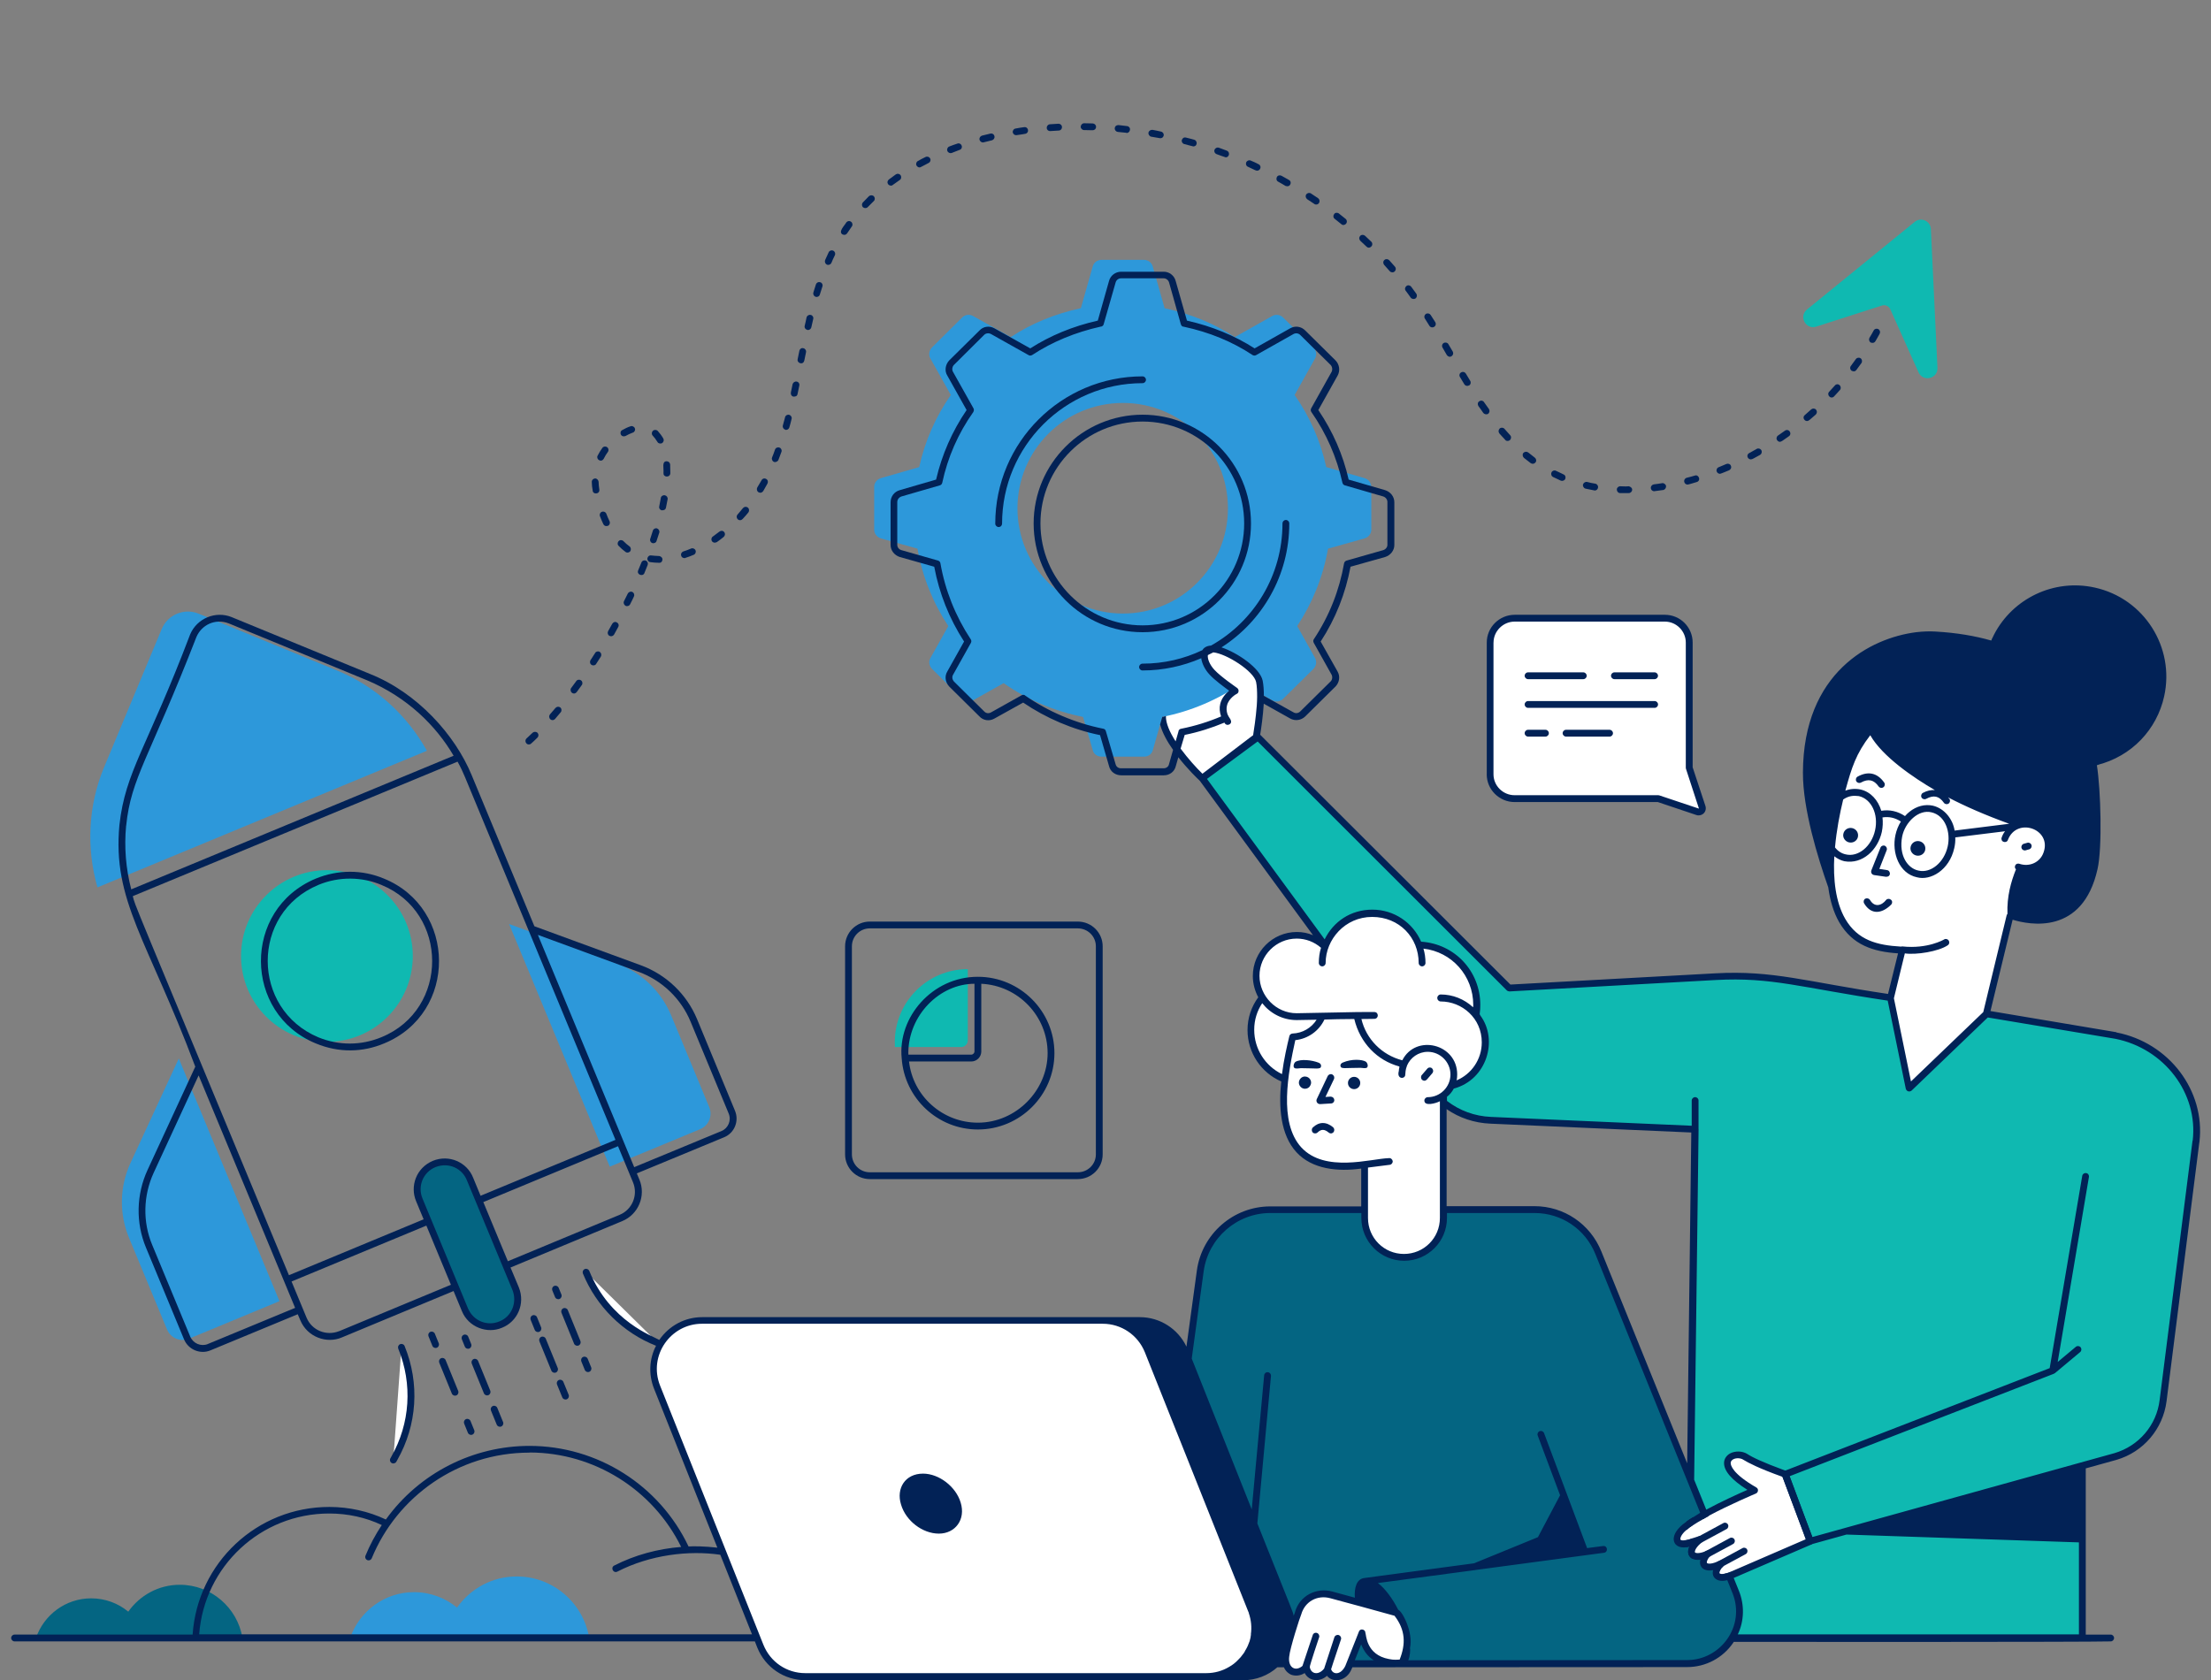 <?xml version="1.0" encoding="UTF-8"?>
<svg id="uuid-0bcaa594-e8da-40bc-9e4c-86d0a00a9ad0" data-name="Layer 1" xmlns="http://www.w3.org/2000/svg" width="500" height="380" viewBox="0 0 500 380">
  <rect x="0" y="0" width="500" height="380" fill="#808080" stroke="none"/>
  <defs>
    <style>
      .uuid-031aeaa5-b83a-4480-9e44-d77e29cc4f89 {
        fill: #fff;
      }

      .uuid-e1d7f8cd-288d-4db3-883a-0c76e12f162f {
        fill: #2d98da;
      }

      .uuid-1e8735a8-e6ff-4766-b382-6bfd0de32501 {
        fill: #022256;
      }

      .uuid-5c024ccb-85d9-432a-9487-49120f1ef6e1 {
        fill: #046582;
      }

      .uuid-74e4cbd8-a8ec-4870-a953-8f058c05ccc6 {
        fill: #5f1113;
      }

      .uuid-4c55a85e-adfa-4616-954d-03616ccd2373 {
        fill: #0fb9b1;
      }
    </style>
  </defs>
  <g id="uuid-64a1c9cd-fa71-4926-b53c-27400ac425bc" data-name="Initiative">
    <g id="uuid-e5e631c0-ee8e-45cd-9edb-c81c1e438110" data-name="Initiative">
      <g>
        <path class="uuid-031aeaa5-b83a-4480-9e44-d77e29cc4f89" d="m271.48,156.08s-7.97-.07-8.54,5.5c-.58,5.57,8.91,14.44,8.91,14.44l12.2-8.96c.49-7.67-2.4-13.62-12.56-10.98Z"/>
        <path class="uuid-e1d7f8cd-288d-4db3-883a-0c76e12f162f" d="m133.24,370.44h-54.04c2.09-5.98,7.74-10.31,14.42-10.31,3.71,0,7.09,1.31,9.73,3.49,3-4.25,7.92-7.04,13.49-7.04,8.27,0,15.07,6.03,16.4,13.87Z"/>
        <path class="uuid-5c024ccb-85d9-432a-9487-49120f1ef6e1" d="m54.83,370.44H8.15c1.8-5.17,6.69-8.91,12.46-8.91,3.2,0,6.13,1.13,8.4,3.01,2.59-3.67,6.84-6.08,11.65-6.08,7.14,0,13.02,5.21,14.16,11.97Z"/>
        <g>
          <path class="uuid-e1d7f8cd-288d-4db3-883a-0c76e12f162f" d="m96.54,169.81c-4.53-8.12-11.6-14.57-20.29-18.14l-31.32-12.86c-3.27-1.34-7,.21-8.36,3.47l-13.03,31.26c-3.61,8.67-4.05,18.24-1.5,27.18l74.5-30.9Z"/>
          <path class="uuid-e1d7f8cd-288d-4db3-883a-0c76e12f162f" d="m115.11,209l24.45,8.96c5.53,2.03,9.96,6.27,12.22,11.71l8.61,20.76c.81,1.94-.12,4.18-2.06,4.98l-20.44,8.48-22.77-54.9Z"/>
          <path class="uuid-e1d7f8cd-288d-4db3-883a-0c76e12f162f" d="m40.44,239.41l-10.93,23.64c-2.47,5.35-2.59,11.48-.34,16.92l8.61,20.76c.81,1.94,3.04,2.87,4.98,2.06l20.44-8.48-22.77-54.9Z"/>
          <circle class="uuid-4c55a85e-adfa-4616-954d-03616ccd2373" cx="73.93" cy="216.24" r="19.42"/>
          <path class="uuid-5c024ccb-85d9-432a-9487-49120f1ef6e1" d="m106.29,266.64l10.32,24.87c1.31,3.17-.19,6.8-3.35,8.11h0c-3.17,1.31-6.8-.19-8.11-3.35l-10.32-24.87c-1.31-3.17.19-6.8,3.35-8.11h0c3.17-1.31,6.8.19,8.11,3.35Z"/>
          <path class="uuid-031aeaa5-b83a-4480-9e44-d77e29cc4f89" d="m132.52,287.72h0c3,7.34,8.86,13.08,16.17,15.95"/>
          <path class="uuid-031aeaa5-b83a-4480-9e44-d77e29cc4f89" d="m90.78,304.75h0c3.34,8.18,2.74,17.43-1.62,25.11l-.22.38"/>
          <line class="uuid-031aeaa5-b83a-4480-9e44-d77e29cc4f89" x1="127.69" y1="296.64" x2="130.54" y2="303.63"/>
          <line class="uuid-031aeaa5-b83a-4480-9e44-d77e29cc4f89" x1="125.62" y1="291.58" x2="126.24" y2="293.1"/>
          <line class="uuid-031aeaa5-b83a-4480-9e44-d77e29cc4f89" x1="122.71" y1="303.1" x2="125.41" y2="309.74"/>
          <line class="uuid-031aeaa5-b83a-4480-9e44-d77e29cc4f89" x1="120.72" y1="298.24" x2="121.65" y2="300.52"/>
          <line class="uuid-031aeaa5-b83a-4480-9e44-d77e29cc4f89" x1="100.05" y1="307.92" x2="102.9" y2="314.91"/>
          <line class="uuid-031aeaa5-b83a-4480-9e44-d77e29cc4f89" x1="97.62" y1="301.96" x2="98.5" y2="304.13"/>
          <line class="uuid-031aeaa5-b83a-4480-9e44-d77e29cc4f89" x1="107.4" y1="308.13" x2="110.15" y2="314.86"/>
          <line class="uuid-031aeaa5-b83a-4480-9e44-d77e29cc4f89" x1="105.16" y1="302.63" x2="105.84" y2="304.31"/>
          <line class="uuid-031aeaa5-b83a-4480-9e44-d77e29cc4f89" x1="132.97" y1="309.57" x2="132.18" y2="307.64"/>
          <line class="uuid-031aeaa5-b83a-4480-9e44-d77e29cc4f89" x1="127.88" y1="315.79" x2="126.69" y2="312.86"/>
          <line class="uuid-031aeaa5-b83a-4480-9e44-d77e29cc4f89" x1="105.67" y1="321.7" x2="106.53" y2="323.79"/>
          <line class="uuid-031aeaa5-b83a-4480-9e44-d77e29cc4f89" x1="113.04" y1="321.96" x2="111.74" y2="318.75"/>
        </g>
        <g>
          <path class="uuid-4c55a85e-adfa-4616-954d-03616ccd2373" d="m470.88,331.61v38.94h-89.05l1.44-115.12-46.21-2.01c-5.37-.23-10.37-2.81-13.67-7.05l-51.56-70.34,12.47-9.41,56.95,56.86,46.65-2.57c5.57-.31,11.16,0,16.66.93l73.89,12.4c11.23,2.21,19.47,12.53,18.13,23.9,0,.08-.02.16-.03.24l-7.4,58.45c-.76,5.97-4.98,10.93-10.76,12.61l-69.03,19.17-5.67-15.15,60.52-23.44,7.42-43.91"/>
          <g>
            <path class="uuid-5c024ccb-85d9-432a-9487-49120f1ef6e1" d="m475.93,168.95c-.32,1.42-.77,2.76-1.34,4.03-3.11.84-6.46.96-9.81.21-11.13-2.48-18.14-13.49-15.67-24.61.32-1.42.77-2.77,1.35-4.05,3.11-.84,6.46-.96,9.81-.21,11.12,2.48,18.13,13.5,15.65,24.63Z"/>
            <path class="uuid-74e4cbd8-a8ec-4870-a953-8f058c05ccc6" d="m417.73,162.7s-7.47,11.42-1.56,18.81l17.35-15.29-15.79-3.52Z"/>
            <path class="uuid-031aeaa5-b83a-4480-9e44-d77e29cc4f89" d="m425.82,214.45c1.55.26,2.96.39,4.38.44l-2.66,10.9,4.16,20.33,17.51-16.81,5.34-22.07c5.34-3.47,14.22-10.8,7.67-17.54-.15-.12-.28-.33-.44-.45-1.58-1.34-3.02-1.3-4.24-.67,3.11-11.13,4.01-25.25-8.54-30.37-14.7-5.96-23.54,2.81-27.73,9.13-2.02,3.04-2.93,5.52-2.93,5.52,0,0-13.71,37.86,7.48,41.59Z"/>
            <path class="uuid-031aeaa5-b83a-4480-9e44-d77e29cc4f89" d="m456.43,196.1c2.65.94,5.52-.37,6.46-3.02.92-2.59-.46-5.48-3.11-6.42-2.59-.92-5.48.46-6.4,3.05"/>
            <path class="uuid-1e8735a8-e6ff-4766-b382-6bfd0de32501" d="m432.07,191.56c-.2.89.41,1.75,1.29,1.95.89.2,1.8-.33,2-1.22.21-.95-.39-1.81-1.28-2.01-.89-.2-1.8.33-2.01,1.28Z"/>
            <path class="uuid-1e8735a8-e6ff-4766-b382-6bfd0de32501" d="m416.86,188.59c-.2.89.41,1.75,1.29,1.95.89.2,1.8-.33,2-1.22.21-.95-.39-1.81-1.28-2.01-.89-.2-1.8.33-2.01,1.28Z"/>
          </g>
        </g>
        <g>
          <path class="uuid-031aeaa5-b83a-4480-9e44-d77e29cc4f89" d="m306.68,232.94c0,6.59-5.33,11.92-11.89,11.92s-11.92-5.33-11.92-11.92,5.33-11.92,11.92-11.92,11.89,5.33,11.89,11.92Z"/>
          <path class="uuid-5c024ccb-85d9-432a-9487-49120f1ef6e1" d="m381.51,376.27l-64.1.04-58.18-.04,12.15-88.8c1.07-7.92,7.85-13.85,15.85-13.85h59.73c6.37,0,12.11,3.85,14.48,9.78l31.03,76.66c3.15,7.74-2.59,16.22-10.96,16.22Z"/>
          <polyline class="uuid-5c024ccb-85d9-432a-9487-49120f1ef6e1" points="308.72 357.66 358.37 351.04 348.41 324.44"/>
          <line class="uuid-031aeaa5-b83a-4480-9e44-d77e29cc4f89" x1="286.6" y1="311.14" x2="280.86" y2="373.41"/>
          <path class="uuid-031aeaa5-b83a-4480-9e44-d77e29cc4f89" d="m259.62,305.58l23.37,58.6c2.88,7.21-2.44,15.05-10.2,15.05h-90.64c-4.5,0-8.54-2.74-10.2-6.92l-23.37-58.6c-2.88-7.21,2.44-15.05,10.2-15.05h90.64c4.5,0,8.54,2.74,10.2,6.92Z"/>
          <path class="uuid-031aeaa5-b83a-4480-9e44-d77e29cc4f89" d="m308.59,243.04v32.46c0,4.92,3.98,8.9,8.9,8.9h0c4.92,0,8.9-3.98,8.9-8.9v-32.46h-17.8Z"/>
          <path class="uuid-031aeaa5-b83a-4480-9e44-d77e29cc4f89" d="m319.86,229.56l-20.81.26c-1.07,2.7-3.67,4.63-6.74,4.74-2.56,10.81-6.8,32.3,16.28,28.84l5.56-.7"/>
          <path class="uuid-031aeaa5-b83a-4480-9e44-d77e29cc4f89" d="m335.87,235.8c0,5.55-4.48,10.07-10.07,10.07-3.81,0-7.11-2.11-8.85-5.26v-.04c-5.18-1.3-9.15-5.55-10.07-10.89l-13.66.26c-5.07,0-9.15-4.15-9.15-9.26s4.07-9.15,9.15-9.15c2.52,0,4.78,1,6.44,2.63,1.56-4.37,5.74-7.52,10.66-7.52s8.81,2.93,10.48,7.07c7.33.22,13.15,6.22,13.15,13.59,0,.78-.07,1.56-.19,2.3,1.33,1.7,2.11,3.85,2.11,6.18Z"/>
          <path class="uuid-031aeaa5-b83a-4480-9e44-d77e29cc4f89" d="m325.82,225.74c3.36,0,6.33,1.65,8.15,4.17"/>
          <path class="uuid-031aeaa5-b83a-4480-9e44-d77e29cc4f89" d="m317.02,243.04c0-3.26,2.6-5.9,5.86-5.9s5.9,2.64,5.9,5.9-2.64,5.9-5.9,5.9"/>
          <path class="uuid-031aeaa5-b83a-4480-9e44-d77e29cc4f89" d="m297.42,255.59c1.04-.99,2.2-1.14,3.56,0"/>
          <polyline class="uuid-031aeaa5-b83a-4480-9e44-d77e29cc4f89" points="300.96 243.74 298.49 248.96 300.98 248.83"/>
          <path class="uuid-031aeaa5-b83a-4480-9e44-d77e29cc4f89" d="m317.04,376.12c-8.89.7-9.04-6.78-9.04-6.78l-3.07,7.78c-.96,2.48-4.04,2.93-4.74.52l-.04.04c-1.37,2.11-4.3,2.15-4.78-.59-1.74,1.93-4.93,1.44-4.63-2.41.15-2.52,2.78-9.78,2.78-9.78.89-3.26,4.22-5.07,7.52-4.15l14.78,4.04c3.05,3.9,2.81,7.65,1.22,11.33Z"/>
        </g>
        <path class="uuid-031aeaa5-b83a-4480-9e44-d77e29cc4f89" d="m383.88,183.63l-8.85-2.96h-32.51c-3.05,0-5.52-2.47-5.52-5.52v-29.78c0-3.05,2.47-5.52,5.52-5.52h33.98c3.05,0,5.52,2.47,5.52,5.52v28.32l2.93,8.89c.22.66-.41,1.28-1.07,1.06Z"/>
        <path class="uuid-e1d7f8cd-288d-4db3-883a-0c76e12f162f" d="m197.69,110.16v9.65c0,.89.63,1.7,1.52,1.97l8.27,2.32c1.12,6.39,3.53,12.29,6.97,17.51l-4.02,7.19c-.49.8-.31,1.79.31,2.46l6.84,6.79c.63.67,1.65.8,2.46.36l6.92-3.89c5.27,3.71,11.44,6.34,17.96,7.64l2.19,7.51c.22.89,1.03,1.47,1.97,1.47h9.65c.94,0,1.74-.58,1.97-1.47l2.14-7.51c6.57-1.3,12.64-3.93,18-7.64l6.88,3.89c.8.45,1.79.31,2.46-.36l6.88-6.79c.63-.67.76-1.65.31-2.46l-4.02-7.19c3.44-5.23,5.85-11.12,6.97-17.51l8.27-2.32c.89-.27,1.52-1.07,1.52-1.97v-9.65c0-.94-.63-1.74-1.52-2.01l-8.67-2.5c-1.3-5.94-3.75-11.44-7.15-16.31l4.6-8.22c.45-.8.31-1.83-.31-2.5l-6.88-6.79c-.67-.67-1.65-.8-2.46-.36l-8.49,4.78c-4.74-3.13-10.05-5.27-15.82-6.52h-.04l-2.68-9.43c-.22-.89-1.07-1.52-1.97-1.52h-9.65c-.94,0-1.74.63-1.97,1.52l-2.68,9.43h-.09c-5.72,1.25-11.04,3.4-15.77,6.52l-8.53-4.78c-.8-.45-1.83-.31-2.46.36l-6.84,6.79c-.63.67-.8,1.7-.31,2.5l4.6,8.22c-3.4,4.87-5.85,10.37-7.15,16.31l-8.67,2.5c-.89.27-1.52,1.07-1.52,2.01Zm32.4,4.82c0-13.17,10.63-23.84,23.84-23.84s23.76,10.67,23.76,23.84-10.63,23.8-23.76,23.8-23.84-10.67-23.84-23.8Z"/>
        <path class="uuid-031aeaa5-b83a-4480-9e44-d77e29cc4f89" d="m284.03,167.06s1.62-8.76.77-12.92c-.61-3.02-7.48-7.19-10.56-7.36-2.85-.16-2.2,3.12-.17,5.29,1.51,1.62,5.24,4.19,5.24,4.19,0,0-4.78,2.47-1.7,6.95"/>
        <path class="uuid-4c55a85e-adfa-4616-954d-03616ccd2373" d="m218.86,219.22v16.1c0,.83-.68,1.51-1.51,1.51h-14.97c-.02-.36-.03-.73-.03-1.11,0-9.13,7.39-16.51,16.51-16.51Z"/>
        <path class="uuid-4c55a85e-adfa-4616-954d-03616ccd2373" d="m433.86,84.22l-6.38-14.26c-.32-.72-1.14-1.09-1.9-.85l-14.86,4.77c-2.35.76-4.01-2.3-2.09-3.87l24.37-19.83c1.42-1.16,3.56-.2,3.65,1.63l1.49,31.39c.12,2.47-3.27,3.28-4.28,1.02Z"/>
        <g>
          <g>
            <path class="uuid-031aeaa5-b83a-4480-9e44-d77e29cc4f89" d="m409.36,348.59l-17.97,7.78c-3.31,1.27-4.25-.54-2.27-2.62l-.63.27c-3.24,1.26-4.2-.48-2.33-2.53l-.34.15c-3.33,1.29-4.25-.57-2.2-2.67.22-.25.53-.51.87-.76l-1.72.56c-3.54,1.36-4.53-.59-2.34-2.84,3.22-3.29,16.4-8.83,16.4-8.83-10.86-6.26-4.65-9.24-2.09-7.57,2.33,1.52,7.88,3.5,8.96,3.9h.02s5.64,15.16,5.64,15.16Z"/>
            <path class="uuid-1e8735a8-e6ff-4766-b382-6bfd0de32501" d="m409.85,347.66l-1.2-3.16-3.93-10.6-.27-.73c-.12-.31-.27-.5-.58-.5-.04-.04-.12-.04-.15-.04-5.28-1.93-7.56-3.08-8.56-3.74-1.08-.69-2.7-.77-3.89-.15-.85.46-1.39,1.27-1.39,2.16-.04,1.81,1.74,3.86,5.28,6.09-2.04.89-5.94,2.66-9.37,4.51-.5.23-.96.5-1.39.73-.5.31-1,.62-1.46.93-.58.31-1.08.66-1.54,1-.62.42-1.12.85-1.5,1.23-1.35,1.35-1.74,2.74-1.12,3.74.27.39.96,1.04,2.54.85.23-.04.46-.08.73-.15-.39.81-.39,1.58,0,2.16.12.19.35.46.77.62.38.19.93.27,1.7.19-.15.62-.08,1.16.23,1.62.23.35.93,1.04,2.66.73-.15.58-.12,1.12.19,1.58.23.31.73.85,1.89.85.31,0,.66-.04,1.08-.15.35-.08.69-.19,1.12-.35l.35-.15,17.62-7.59s.04,0,.04-.04c.35-.19.54-.58.39-.96l-.23-.66Zm-18.39,7.83l-.35.15c-.46.15-.81.27-1.12.31-.66.15-1,.04-1.12-.08-.08-.12,0-.58.54-1.27.08-.12.15-.19.27-.31.23-.27.27-.69.08-.96-.15-.23-.39-.35-.66-.35-.08,0-.19.04-.27.08h-.04l-.58.23c-1.43.58-2.08.39-2.2.23-.08-.12-.04-.69.69-1.5.27-.27.27-.69.08-.96-.23-.31-.62-.42-.93-.27l-.31.15c-1.43.54-2.12.35-2.24.19-.08-.15,0-.73.89-1.66.19-.19.46-.42.73-.66.31-.23.39-.66.23-.96-.19-.35-.58-.5-.93-.39l-1.39.46-.39.12c-.46.19-.85.27-1.16.31-.77.15-1.16.04-1.23-.08-.12-.19-.04-.85.89-1.81.12-.12.23-.23.38-.35.42-.39.93-.77,1.54-1.16.62-.42,1.35-.85,2.12-1.27.42-.27.89-.5,1.35-.77,4.78-2.58,10.68-5.05,10.76-5.09.27-.12.46-.39.46-.69.04-.27-.12-.54-.39-.69-5.4-3.12-5.78-5.01-5.78-5.51,0-.35.19-.62.58-.85.66-.35,1.7-.31,2.31.12,1.08.66,3.39,1.89,8.75,3.82.04,0,.04.04.08.04l4.63,12.41.62,1.7-16.92,7.32Zm-7.06-13.26c-.5.31-1,.62-1.46.93l-.04,1.81c.62-.42,1.35-.85,2.12-1.27l-.62-1.46Zm5.36,11.1c-.15-.23-.39-.35-.66-.35-.08,0-.19.04-.27.08l.58,1.54c.08-.12.15-.19.27-.31.23-.27.27-.69.08-.96Z"/>
          </g>
          <path class="uuid-1e8735a8-e6ff-4766-b382-6bfd0de32501" d="m384.49,348.98c-.27,0-.54-.15-.68-.4-.2-.37-.06-.84.31-1.04l5.6-3.03c.37-.21.84-.07,1.04.31.2.37.06.84-.31,1.04l-5.6,3.03c-.12.06-.24.09-.37.09Z"/>
          <path class="uuid-1e8735a8-e6ff-4766-b382-6bfd0de32501" d="m385.97,352.36c-.27,0-.54-.15-.68-.4-.2-.37-.06-.84.31-1.04l5.59-3.03c.37-.21.84-.07,1.04.31.2.37.06.84-.31,1.04l-5.59,3.03c-.12.06-.24.09-.37.09Z"/>
          <path class="uuid-1e8735a8-e6ff-4766-b382-6bfd0de32501" d="m388.82,354.64c-.27,0-.54-.15-.68-.4-.2-.37-.06-.84.31-1.04l5.6-3.03c.37-.21.84-.07,1.04.31.2.37.06.84-.31,1.04l-5.6,3.03c-.12.06-.24.09-.37.09Z"/>
        </g>
        <g>
          <path class="uuid-1e8735a8-e6ff-4766-b382-6bfd0de32501" d="m44.15,241.29l-10.79,23.36c-2.54,5.51-2.7,11.91-.35,17.54l8.6,20.74c1.01,2.43,3.76,3.45,5.98,2.51l19.74-8.17.58,1.35c1.59,3.84,6,5.37,9.41,3.89l25.25-10.49,1.89,4.55c1.47,3.62,5.72,5.21,9.1,3.74,3.45-1.38,5.26-5.4,3.78-9.1l-1.89-4.51,25.25-10.49c3.66-1.5,5.44-5.74,3.89-9.41l-.58-1.39,19.74-8.17c2.35-.96,3.43-3.66,2.47-5.98l-8.6-20.78c-2.35-5.63-6.94-10.02-12.68-12.14l-24.09-8.83-14.19-34.19c-3.76-9.11-12.28-18.6-22.94-22.86l-31.34-12.88c-3.62-1.46-7.83.27-9.37,3.89-9.76,25.71-14.65,30.97-16,43.1-1.64,17.21,6.39,26.06,17.15,54.7Zm2.85,62.72c-1.54.62-3.31-.12-3.97-1.66l-8.6-20.74c-2.2-5.24-2.04-11.18.31-16.31l10.18-22.05c2.23,5.38-8.08-19.48,21.82,52.58l-19.74,8.17Zm29.72-2.93c-2.92,1.18-6.2-.16-7.4-3.05-.25-.61-3.14-7.56-3.39-8.17l30.49-12.64,5.55,13.38-25.25,10.49Zm39.17-9.29c1.09,2.74-.1,5.96-2.93,7.09-2.78,1.19-5.93-.12-7.13-2.93-8.01-19.4-10.47-25.28-10.29-24.87-1.16-2.78.15-5.94,2.93-7.09,3.13-1.22,6.09.42,7.09,2.93,1.03,2.47,11.04,26.57,10.33,24.87Zm24.21-17l-25.25,10.49-5.55-13.38,30.46-12.64,3.39,8.17c1.19,2.85-.15,6.17-3.05,7.36Zm4.32-54.97c5.28,1.93,9.6,6.05,11.76,11.3l8.6,20.74c.66,1.54-.08,3.32-1.62,3.97l-19.74,8.17c-5.45-13.14-19.81-47.8-21.78-52.54l22.78,8.37Zm-39.21-43.91c46.54,112.21,30.49,73.51,33.96,81.88v.04l-30.49,12.64-1.7-4.12c-1.39-3.47-5.42-5.28-9.1-3.78-3.74,1.58-5.22,5.72-3.78,9.14l1.7,4.09-30.46,12.64c-37.04-89.29-34.63-83.16-35.31-85.74l73.44-30.42c.66,1.16,1.23,2.39,1.74,3.62Zm-76.68,10.87c1.13-10.94,5.12-15.05,15.88-42.68,1.15-2.73,4.23-4.3,7.36-3.08l31.3,12.88c9.02,3.82,15.52,10.22,19.51,17.04l-72.9,30.22c-1.23-4.7-1.62-9.6-1.16-14.38Z"/>
          <path class="uuid-1e8735a8-e6ff-4766-b382-6bfd0de32501" d="m71.41,236.01c5.22,2.17,10.62,2.04,15.46,0,16.69-6.86,16.41-30.57-.04-37.28-4.97-2.08-10.45-2.04-15.42,0-16.71,6.99-16.36,30.56,0,37.28Zm.58-35.85c4.75-1.98,9.96-1.82,14.26,0,15.26,6.23,15.34,28.13.04,34.43-4.63,1.93-9.68,1.93-14.3.04-15.23-6.4-15.3-28.12,0-34.46Z"/>
          <path class="uuid-1e8735a8-e6ff-4766-b382-6bfd0de32501" d="m88.28,329.87c-.21.37-.08.84.3,1.05.36.21.83.08,1.05-.29l.21-.38c4.51-7.94,5.11-17.34,1.66-25.79-.16-.4-.61-.58-1.01-.42-.4.16-.58.61-.43,1.01,3.27,8.01,2.7,16.92-1.57,24.44l-.21.38Z"/>
          <path class="uuid-1e8735a8-e6ff-4766-b382-6bfd0de32501" d="m130.83,304.34c.4-.16.58-.61.43-1.01l-2.85-6.99c-.16-.4-.61-.58-1.01-.42-.4.16-.58.61-.43,1.01l2.85,6.99c.17.4.62.58,1.01.42Z"/>
          <path class="uuid-1e8735a8-e6ff-4766-b382-6bfd0de32501" d="m126.53,293.81c.4-.16.58-.61.43-1l-.62-1.52c-.16-.39-.61-.58-1.01-.42-.4.16-.58.61-.43,1l.62,1.52c.17.4.62.58,1.01.42Z"/>
          <path class="uuid-1e8735a8-e6ff-4766-b382-6bfd0de32501" d="m125.7,310.45c.4-.16.58-.61.43-1.01l-2.71-6.64c-.17-.39-.62-.58-1.01-.42-.4.16-.58.61-.43,1.01l2.71,6.64c.17.4.62.58,1.01.42Z"/>
          <path class="uuid-1e8735a8-e6ff-4766-b382-6bfd0de32501" d="m122.37,300.23l-.93-2.29c-.16-.4-.62-.58-1.01-.42-.4.16-.58.61-.43,1.01l.93,2.29c.17.4.62.58,1.01.42.4-.16.58-.61.43-1.01Z"/>
          <path class="uuid-1e8735a8-e6ff-4766-b382-6bfd0de32501" d="m99.76,307.21c-.4.16-.58.61-.43,1.01l2.85,6.99c.17.4.62.58,1.01.42.4-.16.58-.61.43-1.01l-2.85-6.99c-.17-.4-.62-.58-1.01-.42Z"/>
          <path class="uuid-1e8735a8-e6ff-4766-b382-6bfd0de32501" d="m96.9,302.25l.88,2.17c.17.4.62.58,1.01.42.4-.16.58-.61.43-1l-.88-2.17c-.16-.39-.62-.58-1.01-.42-.4.16-.58.61-.43,1Z"/>
          <path class="uuid-1e8735a8-e6ff-4766-b382-6bfd0de32501" d="m110.44,315.57c.4-.16.58-.61.43-1.01l-2.75-6.73c-.17-.39-.62-.59-1.01-.42-.4.16-.58.61-.43,1.01l2.75,6.73c.17.4.62.58,1.01.42Z"/>
          <path class="uuid-1e8735a8-e6ff-4766-b382-6bfd0de32501" d="m106.13,305.02c.4-.16.58-.61.43-1l-.68-1.68c-.16-.4-.61-.59-1.01-.42-.4.16-.58.61-.43,1l.68,1.68c.17.4.62.58,1.01.42Z"/>
          <path class="uuid-1e8735a8-e6ff-4766-b382-6bfd0de32501" d="m133.26,310.29c.4-.16.58-.61.43-1.01l-.79-1.94c-.17-.4-.62-.58-1.01-.42-.4.16-.58.61-.43,1.01l.79,1.94c.17.4.62.58,1.01.42Z"/>
          <path class="uuid-1e8735a8-e6ff-4766-b382-6bfd0de32501" d="m128.17,316.5c.4-.16.58-.61.43-1.01l-1.2-2.93c-.16-.39-.61-.58-1.01-.42-.4.16-.58.61-.43,1.01l1.2,2.93c.17.4.62.58,1.01.42Z"/>
          <path class="uuid-1e8735a8-e6ff-4766-b382-6bfd0de32501" d="m106.82,324.5c.4-.16.58-.61.43-1l-.85-2.09c-.16-.39-.62-.58-1.01-.42-.4.16-.58.61-.43,1l.85,2.09c.17.4.62.58,1.01.42Z"/>
          <path class="uuid-1e8735a8-e6ff-4766-b382-6bfd0de32501" d="m111.45,318.03c-.4.16-.58.61-.43,1l1.31,3.21c.17.4.62.58,1.01.42.4-.16.58-.61.43-1l-1.31-3.21c-.17-.4-.61-.59-1.01-.42Z"/>
          <path class="uuid-1e8735a8-e6ff-4766-b382-6bfd0de32501" d="m478.58,233.47l-28.45-4.78,5.01-20.66c3.78,1.16,15.84,3.59,19.2-11.45,1.1-4.82.74-17.96-.15-23.52,0,0,0,0,0,0,7.95-1.99,13.56-8.1,15.21-15.52,2.48-11.13-4.53-22.16-15.65-24.63-9.33-2.08-18.58,2.5-22.79,10.58-.18.33-.35.68-.5,1.03-.05.12-.07.25-.12.37,0,0-.01,0-.02,0-3.62-1.04-7.83-1.77-12.64-2.04-1.31-.08-2.78-.04-4.36.15-10.33,1.31-25.52,9.1-25.6,31.73-.04,8.29,3.39,19.35,5.74,26.02v.04c.39,2.85,1.16,5.55,2.47,7.83,3,5.13,7.64,6.65,13.3,7.02l-2.27,9.18c-18.51-2.75-25.93-5.39-39.09-4.66l-46.3,2.54-56.59-56.51c.24-1.46.64-4.24.81-7.02l5.98,3.35c1.12.62,2.47.42,3.39-.46l6.9-6.82c.85-.93,1.04-2.27.42-3.35l-3.82-6.78c3.39-5.2,5.63-10.91,6.75-16.92l7.83-2.2c1.23-.39,2.08-1.5,2.08-2.7v-9.68c0-1.27-.85-2.35-2.08-2.74l-8.25-2.39c-1.27-5.63-3.59-10.91-6.86-15.73l4.36-7.79c.62-1.12.42-2.51-.46-3.43l-6.86-6.78c-.93-.93-2.27-1.12-3.39-.5l-8.06,4.55c-4.51-2.89-9.64-5.01-15.3-6.28l-2.54-8.94c-.31-1.23-1.43-2.12-2.7-2.12h-9.64c-1.31,0-2.43.89-2.74,2.08l-2.54,8.98c-5.63,1.27-10.76,3.39-15.27,6.28l-8.13-4.55c-1.12-.62-2.51-.42-3.35.5l-6.86,6.78c-.89.96-1.08,2.39-.42,3.43l4.36,7.79c-3.28,4.82-5.59,10.1-6.9,15.73l-8.21,2.39c-1.27.35-2.08,1.46-2.08,2.74v9.68c0,1.2.85,2.31,2.08,2.7l7.79,2.2c1.12,6.01,3.39,11.72,6.75,16.92l-3.78,6.75c-.66,1.08-.5,2.43.42,3.43l6.82,6.75c.85.93,2.24,1.16,3.39.5l6.51-3.62c5.17,3.51,11.14,6.09,17.39,7.36l2.04,7.05c.31,1.23,1.43,2.04,2.74,2.04h9.64c1.31,0,2.39-.81,2.7-2.04l.58-2.04c2.16,2.74,4.36,4.86,4.78,5.24l.08.08,25.6,34.93c-1.16-.5-2.39-.73-3.66-.73-5.47,0-9.95,4.47-9.95,9.95,0,1.73.46,3.39,1.23,4.82-1.54,2.08-2.43,4.66-2.43,7.4,0,5.2,3.12,9.68,7.63,11.64-.62,5.74-.19,12.07,3.43,16,3.55,3.89,9.45,4.44,14.65,3.7v8.56h-20.59c-8.33,0-15.46,6.25-16.58,14.53l-2.35,17.19c-1.93-4.05-6.01-6.67-10.56-6.67h-98.96c-3.89,0-7.48,1.93-9.68,5.13-.02,0-.02.01-.02.02-1.32-.81-11.15-4.14-15.83-15.61-.17-.39-.61-.58-1.01-.42-.4.16-.58.61-.43,1.01,3.04,7.44,9.06,13.39,16.53,16.34,0,0,0,.01,0,.02-1.54,2.97-1.7,6.48-.46,9.64l14.34,36.01c-2.87-.33-5.43-.35-6.52-.27-6.55-13.84-20.59-22.75-35.97-22.75-12.64,0-24.85,6.04-32.48,16.65-3.89-1.84-8.31-2.84-12.78-2.84-16.38,0-29.8,12.64-30.92,28.87h0s-40.26,0-40.26,0c-.43,0-.77.35-.77.77s.35.77.77.77h167.41l.54,1.38c1.81,4.51,6.09,7.4,10.91,7.4h98.96c2.89,0,5.63-1.04,7.75-2.93h1.47c.46,1.04,1.19,1.46,1.58,1.66,1,.39,2.16.27,3.12-.35,1.02,1.95,3.46,2.06,5.05.62,1.23,1.64,4.42,1.35,5.59-1.58l.15-.35c103.76-.05,67.97-.03,75.71-.04,4.2,0,8.1-2.08,10.45-5.55.04-.04.08-.12.08-.15,18.41,0,78.27.05,85.24-.11.43,0,.77-.35.77-.77s-.35-.77-.77-.77h-5.63v-37.59l6.94-1.93c6.09-1.77,10.52-6.98,11.33-13.26l7.4-58.44.04-.23c1.35-11.57-6.86-22.44-18.77-24.75Zm-55.63-67.16c2.75,4.82,9.78,9.6,14.59,12.39-.84-.04-1.73.12-2.69.64-.37.2-.51.67-.31,1.04.2.38.67.51,1.05.31,1.69-.92,2.92-.65,4,.88.24.35.72.43,1.07.19.35-.25.43-.73.18-1.07-.1-.13-.21-.2-.31-.32.01,0,.02.01.03.02h.04c3.78,1.97,8.33,3.97,13.76,5.94l-12.34,1.54c-.37-2.46-2.2-4.98-4.9-5.63-1.81-.39-3.7.08-5.32,1.39-.35.27-.69.62-1,.96-1.7-1.12-3.47-1.5-5.36-1.2-.73-2.43-2.43-4.32-4.74-4.82-1.12-.23-2.27-.15-3.39.27,1.44-5.26,2.42-8.36,5.63-12.53Zm17.5,25.17c-.81,3.62-3.82,6.09-6.59,5.44-2.42-.48-4.52-3.37-3.7-7.71.64-3.18,3.68-6.21,6.63-5.47,3.16.72,4.39,4.55,3.66,7.75Zm-23.63-10.64c1.26-.86,2.33-.92,3.55-.77,2.85.66,4.47,4.12,3.66,7.75-.81,3.66-3.82,6.09-6.59,5.44-.96-.19-1.81-.73-2.47-1.58.35-3.89,1.08-7.67,1.85-10.83Zm13.96,34.81c2.56.37,7.56-.43,9.64-1.81.39-.23.5-.69.27-1.08-.19-.35-.69-.5-1.04-.27-.04.04-3.74,2.2-9.45,1.58-.08,0-.15,0-.23.04h-.12c-5.28-.31-9.73-1.38-12.57-6.28-2.2-3.82-2.74-8.98-2.47-14.15.69.54,1.46.93,2.27,1.12,4.15.76,7.58-2.6,8.48-6.63.23-1.12.27-2.24.15-3.28,1.5-.23,2.85.08,4.16.93-.58.93-1,1.97-1.23,3.05-.88,4.03.85,8.71,4.86,9.56,3.06.83,7.32-1.59,8.44-6.59.19-.81.27-1.66.23-2.43l11.26-1.39c-.35.42-.58.89-.77,1.43-.15.39.04.85.46.96.39.15.85-.04.96-.46,2.02-5.2,9.95-2.46,8.06,2.85-.77,2.27-3.2,3.35-5.47,2.58-.08-.04-.19-.04-.27-.04h-.04c-.72,0-.92.97-.46,1.27-1.12,2.81-2.08,6.13-1.93,10.1-.12.12-.15.23-.19.35-.1.39-5.62,23.27-5.28,21.86-.39.37-17.4,16.7-16.35,15.69-.08-.39-4.11-20.07-3.86-18.81.09-.39,2.63-10.8,2.47-10.14Zm-164.26-50.27l-.66,2.31c-1.31-2.04-2.24-4.09-2.2-5.74-.27.08-.54.15-.81.19l-.5,1.73c.5,1.89,1.62,3.89,2.93,5.74l-.93,3.28c-.12.54-.62.89-1.2.89h-9.64c-.62,0-1.08-.35-1.23-.93l-2.2-7.48c-.08-.31-.31-.5-.58-.54-6.36-1.27-12.49-3.89-17.69-7.52-.12-.12-.27-.15-.42-.15-.12,0-.27.04-.39.12l-6.9,3.86c-.54.31-1.16.19-1.54-.23l-6.82-6.75c-.42-.46-.5-1.08-.19-1.58l4.01-7.17c.15-.27.12-.58-.04-.81-3.47-5.28-5.78-11.06-6.86-17.23-.04-.27-.27-.5-.54-.58l-8.25-2.35c-.58-.15-.96-.66-.96-1.2v-9.68c0-.58.39-1.08.96-1.27l8.67-2.51c.27-.08.46-.27.54-.58,1.23-5.74,3.58-11.14,7.02-16,.15-.27.19-.58.04-.85l-4.63-8.25c-.27-.46-.19-1.12.19-1.54l6.86-6.82c.39-.39,1.04-.46,1.54-.19l8.52,4.78c.23.15.54.12.81-.04,4.51-2.97,9.75-5.13,15.42-6.4.35,0,.66-.23.73-.54l2.7-9.44c.15-.58.66-.96,1.23-.96h9.64c.58,0,1.08.42,1.23.96l2.66,9.44c.12.31.27.54.62.54,5.78,1.23,11.03,3.39,15.57,6.4.23.15.54.19.81.04l8.48-4.78c.5-.27,1.12-.19,1.54.23l6.86,6.78c.38.42.46,1.08.19,1.58l-4.59,8.21c-.15.27-.15.58.04.85,3.39,4.86,5.74,10.25,7.02,16,.08.31.27.5.54.58l8.67,2.51c.58.19.96.69.96,1.27v9.68c0,.54-.42,1.04-.96,1.2l-8.25,2.35c-.31.08-.5.31-.58.58-1.08,6.17-3.35,11.95-6.86,17.23-.15.23-.15.54,0,.81l4.01,7.17c.27.5.19,1.16-.19,1.54l-6.86,6.78c-.42.42-1.04.54-1.54.23l-6.71-3.74c0-1.27-.08-2.47-.27-3.43-.58-2.83-5.7-6.33-9.31-7.53,9.21-5.9,15.33-16.26,15.33-28.01,0-.46-.35-.81-.77-.81s-.77.35-.77.81c0,11.8-6.48,22.13-16.08,27.56-.02.01-.05.02-.07.04-1.15.07-1.71.6-1.97,1.04,0,0,0,0,0,0-4.13,1.97-8.71,3.05-13.53,3.05-.42,0-.77.35-.77.77s.35.77.77.77c4.7,0,9.17-1,13.22-2.74v-.04s.03-.01.05-.02c.17,1.29.92,2.71,1.88,3.72,1.08,1.2,3.24,2.78,4.43,3.66-.73.62-1.66,1.58-2,2.97-.23.93-.15,1.89.19,2.85-2.89,1.23-5.9,2.16-9.02,2.78-.31.04-.54.23-.62.54Zm.46,3.97l.93-3.12c3.08-.62,6.09-1.58,8.98-2.78.04.08.08.12.12.19.23.35.69.42,1.04.19.39-.23.46-.66.23-1.04v-.04c-.31-.46-.58-.89-.73-1.31-.19-.66-.23-1.27-.08-1.85.39-1.7,2.2-2.66,2.24-2.66.23-.12.38-.35.38-.62.04-.27-.12-.54-.31-.69-.04-.04-3.7-2.54-5.13-4.09-1.14-1.21-1.63-2.6-1.5-3.36.42-.19.81-.42,1.23-.61,0,0,0,0,.01,0,2.99.31,9.17,4.25,9.67,6.71.19.93.23,2.12.23,3.39,0,.62-.04,1.27-.08,1.93-.21,2.79-.64,5.56-.83,6.73h-.01s-.05.04-.08.04h0s-11.37,8.65-11.37,8.65c-1.31-1.27-3.24-3.39-4.93-5.67Zm26.25,42.95c2.04,0,3.97.73,5.51,2.08-.35,1.08-.5,2.24-.5,3.43,0,.42.35.77.77.77s.77-.35.77-.77c0-5.29,4.36-10.41,10.52-10.41s10.52,4.68,10.52,10.41c0,.42.35.77.77.77s.77-.35.77-.77c0-1.12-.15-2.2-.46-3.24,6.4.73,11.26,6.13,11.26,12.72,0,.19,0,.35-.04.54-2-1.85-4.59-2.89-7.32-2.89-.42,0-.77.35-.77.77,0,.46.35.81.77.81,4.83,0,9.29,3.78,9.29,9.25,0,3.86-2.35,7.21-5.71,8.6.12-.42.15-.89.15-1.35,0-6.92-9.35-9.21-12.41-3.2h-.04c-4.59-1.2-8.13-4.78-9.21-9.33.39,0,3.36-.04,2.97-.04,1.03-.09.94-1.54-.04-1.54-4.44,0-1.19-.05-17.58.27-4.65,0-8.4-3.89-8.4-8.48s3.78-8.4,8.4-8.4Zm-9.6,20.62c0-2.24.66-4.28,1.81-6.01,1.81,2.31,4.63,3.82,7.79,3.82l4.51-.08c-1.16,1.85-3.2,3.05-5.44,3.12-.39.04-.66.27-.73.62-.5,2.08-1.23,5.17-1.66,8.56-3.74-1.81-6.28-5.63-6.28-10.02Zm10.64,26.6c-5.17-5.68-2.96-16.88-1.35-24.25,2.89-.31,5.36-2.08,6.59-4.66,1.72-.06,4.02-.11,6.75-.12,1.32,5.47,5.23,9.38,10.14,10.72.04.04.04.08.08.12-.08.31-.15.62-.15.93-.54,1.9,1.46,1.89,1.46.81.03-.39.04-1.14.39-2v-.04c.77-1.81,2.58-3.12,4.7-3.12,2.81,0,5.13,2.31,5.13,5.13s-2.31,5.13-5.13,5.13c-.42,0-.77.35-.77.77,0,1.35,2.58.64,3.51.15,0,.57,0,27.19,0,26.41,0,4.51-3.62,8.13-8.13,8.13s-8.13-3.62-8.13-8.13c0-.49,0-11.93,0-11.41l4.9-.62c.42-.04.73-.42.69-.85-.08-.42-.46-.73-.89-.66-4.03.12-14.43,3.38-19.78-2.43Zm32.88-8.64c2.89,2,6.28,3.12,9.87,3.28l45.45,2-.93,74.83-19.39-47.88c-2.51-6.25-8.44-10.29-15.19-10.29h-19.82v-21.94ZM45.04,369.67c1.16-15.38,13.92-27.33,29.41-27.33,4.19,0,8.23.88,11.89,2.61-1.43,2.16-2.68,4.47-3.69,6.93-.21.51.17,1.06.71,1.06.3,0,.59-.18.71-.48,5.7-13.9,19.49-23.89,35.66-23.89.03,0,.05-.03.08-.03h.02c14.53.04,27.79,8.37,34.19,21.32,0,.01.01.02.02.04-5.27.42-10.45,1.81-15.14,4.21-.91.47-.2,1.84.71,1.37,7.46-3.83,16.19-4.84,23.28-3.81l7.17,18H45.04Zm237.86,0c-.04.5-.15,1.04-.31,1.54-.23.69-.54,1.39-.93,2.04-.04,0-.04.04-.04.04-.08.23-.23.46-.39.69-.04.04-.08.12-.12.15-.35.5-.73.96-1.16,1.35-.58.62-1.23,1.12-1.97,1.54-1.54.93-3.32,1.43-5.2,1.43h-90.67c-4.2,0-7.9-2.51-9.48-6.44-17.98-45.08-23.04-57.8-23.36-58.6-2.7-6.8,2.4-13.99,9.48-13.99,128.16,0,20.21,0,90.63,0,4.2,0,7.94,2.54,9.52,6.44l6.82,17.12,1.16,2.89,14.26,35.78,1.12,2.81c.04.15.12.23.15.35v.08c.54,1.58.69,3.2.46,4.78Zm23.48,5.86l1.43-3.59c.59,1.47,1.48,2.73,2.85,3.59h-4.28Zm10.14-.15c-.39,0-1.25.14-2.43-.12-5.23-.98-5.11-5.55-5.32-5.94,0-.83-1.21-1.04-1.46-.27-.16.4-1,2.56-.85,2.16-.16.4-2.39,6.03-2.24,5.63-1.04,2.09-2.78,1.98-3.2.73.12-.39.78-2.43.66-2.04l1.58-4.74c.12-.39-.12-.81-.5-.96-.42-.12-.85.08-1,.5l-1.7,5.2c-.13.39-.74,2.27-.62,1.89-1.28,1.6-2.99,1.23-3.24-.35-.12-.12,2.17-6.9,2.12-6.75.12-.39-.12-.85-.5-.96-.39-.15-.85.08-.96.5l-1.89,5.67-.42,1.27c-.12.12-.23.19-.35.27-1.52.98-2.94-.11-2.66-2.35.16-1.87,2.46-9.04,2.74-9.6.81-2.82,3.56-4.43,6.55-3.62.39.11,6.97,1.89,6.55,1.77,1.02.28,5.99,1.65,7.98,2.2,2.5,3.24,2.56,6.4,1.16,9.91Zm179.3-117.35l-7.44,58.67c-.69,5.67-4.7,10.37-10.22,11.99l-68.31,18.97c-.15-.4-5.51-14.67-5.17-13.76h.04l59.75-23.17c.07-.04.11-.07.16-.11.02-.01.05,0,.07-.02l5.71-4.77c.33-.27.37-.76.1-1.09-.27-.33-.76-.37-1.08-.1l-4.1,3.43h0s7.06-41.83,7.06-41.83c.08-.42-.19-.85-.62-.89-.42-.08-.81.19-.89.62l-7.36,43.49-59.79,23.17-.31.12c-.39.12-.58.58-.46.96l.12.31c.15.39,5.67,15.09,5.32,14.15l.27.69c.12.39.54.58.93.46h.08s.04,0,.04-.04l7.85-2.18,52.56,1.77v20.81h-77.14s0,0,0,0c1.47-3.08,1.54-6.71.23-9.91-.16-.4-1.9-4.68-1.73-4.28-.39.14-.89.39-1.47.46.16.4,1.93,4.79,1.77,4.39,3.01,7.52-2.76,15.15-10.25,15.15l-63.07.04c.43-.99.48-2.43.39-2.81.79-3.43-1.73-8.29-2.66-8.6-1.27-2.51-2.93-4.78-4.59-6.05h-.04s0,0,0,0l21.97-2.93s0,0,.01,0h.04s.02,0,.03-.02c.39-.05,31.05-4.16,29.11-3.9.99-.13.84-1.65-.2-1.53l-3.62.47-9.73-26c-.15-.4-.59-.59-.99-.45-.4.15-.6.59-.45.99l5.06,13.51-5.01,9.48c-.84.35-15.36,6.28-14.43,5.91-.39.05-26.39,3.54-24.74,3.32-1.91.15-2.39,2.39-2.23,4.46l-5.09-1.39c-3.61-1-7.41.94-8.44,4.63,0,.08-.12.39-.31.85-.25-1.19.22.31-8.21-20.89l3.08-33.35c.04-.42-.27-.81-.69-.85-.46-.04-.81.27-.85.69l-2.81,30.34-13.57-34.12,2.7-19.74c1.04-7.52,7.52-13.18,15.07-13.18h20.59v1.12c0,5.36,4.36,9.68,9.68,9.68s9.68-4.32,9.68-9.68v-1.12h19.82c6.09,0,11.49,3.66,13.76,9.33.16.39,25.98,64.13,24.29,59.98.42-.27.89-.5,1.35-.77-.16-.4-3.52-8.73-3.32-8.21l1-79.26s-.01-.02-.01-.03v-6.48c0-.43-.35-.77-.77-.77s-.77.35-.77.77v5.7l-45.4-2c-3.66-.15-7.13-1.43-9.95-3.62v-.93c.62-.46,1.16-1.12,1.54-1.85,7.49-2.01,10.11-11,6.01-16.54,0-.08-.08-.15-.12-.23l-.04-.04c.12-.77.15-1.46.15-2.12,0-7.63-5.78-13.8-13.34-14.3h-.04c-1.85-4.28-6.09-7.25-11.03-7.25s-8.82,2.73-10.79,6.72c-29.64-40.42-26.36-35.95-26.61-36.29l11.37-8.4s.08-.04.08-.04h.04l56.32,56.28c.15.15.39.19.58.23l46.65-2.58c12.65-.71,19.48,1.77,38.9,4.66l4.09,19.93c.16.57.79.82,1.31.42l17.23-16.54,28.84,4.82c11.06,2.2,18.77,12.3,17.5,23.05Z"/>
          <path class="uuid-1e8735a8-e6ff-4766-b382-6bfd0de32501" d="m381.32,348.35v1.62c.23-.04.46-.08.73-.15-.66,1.38-.1,2.46.77,2.78l.04-4.66c-.75.24-.94.35-1.54.42Z"/>
          <path class="uuid-1e8735a8-e6ff-4766-b382-6bfd0de32501" d="m381.36,346.11c.42-.39.93-.77,1.54-1.16l.04-1.81c-.58.31-1.08.66-1.54,1l-.04,1.97Z"/>
          <path class="uuid-1e8735a8-e6ff-4766-b382-6bfd0de32501" d="m420.83,177.01c1.69-.92,2.92-.65,4.01.88.25.35.72.43,1.07.18.35-.24.43-.73.18-1.07-1.54-2.18-3.62-2.65-6-1.34-.37.2-.51.67-.31,1.04.2.37.67.51,1.05.31Z"/>
          <path class="uuid-1e8735a8-e6ff-4766-b382-6bfd0de32501" d="m423.8,197.93l2.7.39c.55,0,.8-.21.89-.62.04-.42-.23-.85-.66-.89l-1.73-.27,1.66-4.24c.15-.39-.04-.81-.42-1-.39-.15-.85.04-1,.46l-2.04,5.09c-.19.56.13,1,.62,1.08Z"/>
          <path class="uuid-1e8735a8-e6ff-4766-b382-6bfd0de32501" d="m426.54,203.55c-1.02,1.31-2.63,1.77-3.66,0-.23-.35-.69-.46-1.08-.27-.35.23-.46.69-.23,1.08,1.56,2.59,3.97,2.39,6.13.23.27-.31.27-.81-.08-1.08-.31-.27-.81-.27-1.08.04Z"/>
          <path class="uuid-1e8735a8-e6ff-4766-b382-6bfd0de32501" d="m388.83,353.05l.58,1.54c.08-.12.15-.19.27-.31.57-.67-.15-1.58-.85-1.23Z"/>
          <path class="uuid-1e8735a8-e6ff-4766-b382-6bfd0de32501" d="m295.12,243.49c-.85,0-1.39.75-1.39,1.39,0,.71.6,1.39,1.39,1.39.54,0,1-.31,1.19-.73.54-.89-.15-2.04-1.19-2.04Z"/>
          <path class="uuid-1e8735a8-e6ff-4766-b382-6bfd0de32501" d="m306.22,243.57c-.77,0-1.39.62-1.39,1.39s.62,1.39,1.39,1.39,1.39-.62,1.39-1.39-.62-1.39-1.39-1.39Z"/>
          <path class="uuid-1e8735a8-e6ff-4766-b382-6bfd0de32501" d="m298.74,241.22c.08-.46-.23-.73-.54-.85-1.51-.6-4.08-.89-5.24-.19-.35.27-.62,1.08-.23,1.39.31.23,1.16.04,1.47.04,3.49,0,4.4.34,4.55-.39Z"/>
          <path class="uuid-1e8735a8-e6ff-4766-b382-6bfd0de32501" d="m309.11,241.49c.39-.31.12-1.08-.23-1.35-.84-.51-3.18-.68-5.2.19-.31.12-.62.39-.54.81.14.71.98.39,4.55.39.31,0,1.12.19,1.43-.04Z"/>
          <path class="uuid-1e8735a8-e6ff-4766-b382-6bfd0de32501" d="m296.89,255.02c-.31.31-.31.81-.04,1.12.31.31.81.31,1.12,0,.81-.77,1.54-.77,2.51.04.15.12.31.19.5.19.23,0,.42-.12.58-.27.27-.35.23-.81-.08-1.12-1.58-1.31-3.2-1.27-4.59.04Z"/>
          <path class="uuid-1e8735a8-e6ff-4766-b382-6bfd0de32501" d="m300.94,248.04l-1.2.08,1.93-4.05c.15-.29.07-.77-.39-1.04-.38-.19-.85,0-1.04.39-.18.39-2.65,5.59-2.47,5.2-.21.49.1,1.12.77,1.12l2.47-.15c.42,0,.77-.39.73-.81-.04-.42-.39-.73-.81-.73Z"/>
          <path class="uuid-1e8735a8-e6ff-4766-b382-6bfd0de32501" d="m208.73,333.32c-4.05,0-6.1,3.36-4.97,6.98,1.08,3.7,4.86,6.59,8.56,6.59s6.11-3.18,4.93-7.02c-1.08-3.62-4.9-6.55-8.52-6.55Z"/>
          <path class="uuid-1e8735a8-e6ff-4766-b382-6bfd0de32501" d="m321.6,244.26c.35.26.73.28,1.08-.08.34-.39,1.57-1.82,1.23-1.43.3-.4.22-.82-.08-1.12-.31-.27-.81-.23-1.08.12-.34.39-1.57,1.82-1.23,1.43-.23.23-.25.75.08,1.08Z"/>
          <path class="uuid-1e8735a8-e6ff-4766-b382-6bfd0de32501" d="m336.21,175.14c0,3.47,2.85,6.28,6.32,6.28h32.38l8.71,2.93c.19.08.35.08.5.08.42,0,.85-.15,1.16-.46.42-.42.58-1.04.39-1.66l-2.89-8.75v-28.22c0-3.47-2.81-6.28-6.28-6.28h-33.96c-3.47,0-6.32,2.81-6.32,6.28v29.8Zm1.54-29.8c0-2.58,2.16-4.74,4.78-4.74h33.96c2.62,0,4.74,2.16,4.74,4.74v28.33c0,.08.04.15.04.23l2.93,8.98h-.08l-8.87-2.97c-.08,0-.15-.04-.23-.04h-32.5c-2.62,0-4.78-2.12-4.78-4.74v-29.8Z"/>
          <path class="uuid-1e8735a8-e6ff-4766-b382-6bfd0de32501" d="m365.09,153.62h9.08c.43,0,.77-.35.77-.77s-.35-.77-.77-.77h-9.08c-.43,0-.77.35-.77.77s.35.77.77.77Z"/>
          <path class="uuid-1e8735a8-e6ff-4766-b382-6bfd0de32501" d="m345.56,153.62h12.49c.43,0,.77-.35.77-.77s-.35-.77-.77-.77h-12.49c-.43,0-.77.35-.77.77s.35.77.77.77Z"/>
          <path class="uuid-1e8735a8-e6ff-4766-b382-6bfd0de32501" d="m345.56,160.11h28.62c.43,0,.77-.35.77-.77s-.35-.77-.77-.77h-28.62c-.43,0-.77.35-.77.77s.35.77.77.77Z"/>
          <path class="uuid-1e8735a8-e6ff-4766-b382-6bfd0de32501" d="m363.99,165.07h-9.84c-.43,0-.77.35-.77.77s.35.77.77.77h9.84c.43,0,.77-.35.77-.77s-.35-.77-.77-.77Z"/>
          <path class="uuid-1e8735a8-e6ff-4766-b382-6bfd0de32501" d="m345.56,166.61h3.93c.43,0,.77-.35.77-.77s-.35-.77-.77-.77h-3.93c-.43,0-.77.35-.77.77s.35.77.77.77Z"/>
          <path class="uuid-1e8735a8-e6ff-4766-b382-6bfd0de32501" d="m282.9,118.4c0-13.57-10.99-24.6-24.52-24.6s-24.63,11.03-24.63,24.6,11.06,24.6,24.63,24.6,24.52-11.03,24.52-24.6Zm-47.61,0c0-12.72,10.37-23.05,23.09-23.05s22.98,10.33,22.98,23.05-10.29,23.05-22.98,23.05-23.09-10.33-23.09-23.05Z"/>
          <path class="uuid-1e8735a8-e6ff-4766-b382-6bfd0de32501" d="m258.38,86.67c.42,0,.77-.35.77-.77s-.35-.77-.77-.77c-18.35,0-33.31,14.92-33.31,33.31,0,.42.35.77.77.77.46,0,.77-.35.77-.77,0-17.54,14.26-31.77,31.77-31.77Z"/>
          <path class="uuid-1e8735a8-e6ff-4766-b382-6bfd0de32501" d="m221.14,255.48c9.52,0,17.31-7.75,17.31-17.27s-7.79-17.27-17.31-17.27c-10.36,0-18.16,9.17-17.23,18.43.62,9.06,8.17,16.11,17.23,16.11Zm.77-17.66v-15.3c8.33.39,15,7.29,15,15.69s-7.09,15.73-15.77,15.73c-7.98,0-14.69-6.01-15.57-13.84h14.07c1.27,0,2.27-1.04,2.27-2.27Zm-16.5.39c0-8.58,7.09-15.69,14.96-15.69v15.3c0,.39-.35.73-.73.73h-14.22v-.35Z"/>
          <path class="uuid-1e8735a8-e6ff-4766-b382-6bfd0de32501" d="m191.11,214.04v47.07c0,3.08,2.51,5.59,5.59,5.59h47.03c3.12,0,5.63-2.51,5.63-5.59v-47.07c0-3.08-2.51-5.59-5.63-5.59h-47.03c-3.08,0-5.59,2.51-5.59,5.59Zm56.71,0v47.07c0,2.24-1.81,4.05-4.09,4.05h-47.03c-2.24,0-4.05-1.81-4.05-4.05v-47.07c0-2.24,1.81-4.05,4.05-4.05h47.03c2.27,0,4.09,1.81,4.09,4.05Z"/>
          <path class="uuid-1e8735a8-e6ff-4766-b382-6bfd0de32501" d="m458.1,192.33l.78-.22c.41-.11.65-.54.53-.95-.11-.41-.54-.65-.95-.53l-.78.22c-.41.11-.65.54-.53.95.12.43.56.65.95.53Z"/>
          <path class="uuid-1e8735a8-e6ff-4766-b382-6bfd0de32501" d="m309.03,55.79c.3.3.71.33,1.08-.04.31-.31.31-.77,0-1.08-.46-.46-.96-.89-1.43-1.35-.31-.27-.81-.27-1.08.04-.31.35-.27.81.04,1.12.46.42.93.85,1.39,1.31Z"/>
          <path class="uuid-1e8735a8-e6ff-4766-b382-6bfd0de32501" d="m314.28,61.34c.35.35.82.34,1.08.08.35-.31.38-.77.08-1.12-.42-.46-.85-.96-1.27-1.43-.31-.31-.77-.35-1.08-.08-.35.31-.35.77-.08,1.12.42.46.85.93,1.27,1.43Z"/>
          <path class="uuid-1e8735a8-e6ff-4766-b382-6bfd0de32501" d="m260.35,30.92c.66.12,1.53.26,2.04.35.38,0,.69-.23.77-.62.08-.39-.19-.81-.62-.89-.62-.15-1.27-.27-1.89-.39-.46-.04-.85.23-.93.62-.08.42.23.85.62.93Z"/>
          <path class="uuid-1e8735a8-e6ff-4766-b382-6bfd0de32501" d="m323.26,73.71c.26.39.75.43,1.04.23.39-.23.5-.69.27-1.08l-1.04-1.62c-.23-.35-.69-.46-1.08-.23-.35.23-.46.69-.23,1.04l1.04,1.66Z"/>
          <path class="uuid-1e8735a8-e6ff-4766-b382-6bfd0de32501" d="m319.02,67.32c.3.37.8.38,1.08.19.35-.27.42-.73.19-1.08-.39-.54-.77-1.08-1.16-1.58-.27-.35-.77-.42-1.08-.15-.35.27-.42.73-.15,1.08.39.5.77,1.04,1.12,1.54Z"/>
          <path class="uuid-1e8735a8-e6ff-4766-b382-6bfd0de32501" d="m303.33,50.7c.31.31.8.23,1.08-.12.27-.31.23-.81-.12-1.08-.5-.39-1-.81-1.5-1.2-.35-.27-.85-.23-1.08.12-.27.35-.23.81.12,1.08.5.39,1,.81,1.5,1.2Z"/>
          <path class="uuid-1e8735a8-e6ff-4766-b382-6bfd0de32501" d="m290.72,42.06c.55.18.91,0,1.04-.31.23-.35.12-.85-.27-1.04-.58-.31-1.12-.66-1.7-.96-.38-.19-.85-.08-1.04.31-.19.39-.08.85.31,1.04.54.31,1.12.62,1.66.96Z"/>
          <path class="uuid-1e8735a8-e6ff-4766-b382-6bfd0de32501" d="m284.29,38.6c.27,0,.58-.15.69-.46.19-.39,0-.85-.38-1-.58-.31-1.16-.58-1.74-.81-.39-.19-.85,0-1.04.39-.15.39,0,.85.39,1,1.49.7,1.8.89,2.08.89Z"/>
          <path class="uuid-1e8735a8-e6ff-4766-b382-6bfd0de32501" d="m297.2,46.11c.23.23.79.24,1.08-.19.23-.35.15-.81-.19-1.08-.54-.35-1.08-.73-1.62-1.08-.35-.23-.85-.12-1.08.23-.23.35-.12.81.23,1.08.54.35,1.04.69,1.58,1.04Z"/>
          <path class="uuid-1e8735a8-e6ff-4766-b382-6bfd0de32501" d="m327.19,80.31c.24.35.68.51,1.04.27.39-.23.5-.69.31-1.04l-1-1.7c-.19-.35-.69-.46-1.04-.27-.39.23-.5.69-.27,1.08l.96,1.66Z"/>
          <path class="uuid-1e8735a8-e6ff-4766-b382-6bfd0de32501" d="m275.11,34.86c.08.03,1.99.73,2.08.73.31,0,.58-.19.69-.5.15-.42-.04-.85-.42-1-.62-.23-1.23-.46-1.85-.69-.35-.12-.81.08-.96.5-.15.39.08.81.46.96Z"/>
          <path class="uuid-1e8735a8-e6ff-4766-b382-6bfd0de32501" d="m267.82,32.58c.12.03,1.93.54,2.04.54.35,0,.66-.19.73-.54.12-.42-.12-.85-.5-.96-.62-.19-1.27-.35-1.89-.5-.42-.12-.81.12-.93.54-.12.39.12.81.54.93Z"/>
          <path class="uuid-1e8735a8-e6ff-4766-b382-6bfd0de32501" d="m424.11,77.18c.31-.54.66-1.12.96-1.7.19-.35.08-.81-.31-1.04-.35-.19-.85-.08-1.04.31-.31.58-.62,1.12-.96,1.66-.19.39-.08.85.31,1.08.51.17.85.02,1.04-.31Z"/>
          <path class="uuid-1e8735a8-e6ff-4766-b382-6bfd0de32501" d="m358.57,110.53c.66.15,1.56.33,2.08.42.35,0,.69-.27.73-.66.08-.39-.19-.81-.62-.89-.62-.08-1.23-.23-1.85-.39-.42-.08-.81.19-.93.58-.08.42.19.85.58.93Z"/>
          <path class="uuid-1e8735a8-e6ff-4766-b382-6bfd0de32501" d="m374.07,111.11c2.18-.3,1.66-.22,2.04-.27.42-.08.69-.5.66-.89-.08-.42-.5-.73-.89-.66-.66.12-1.27.19-1.89.27-.42.08-.73.46-.66.89.04.39.39.66.73.66Z"/>
          <path class="uuid-1e8735a8-e6ff-4766-b382-6bfd0de32501" d="m366.36,111.53c.2,0-.73,0,1.97,0,.42,0,.77-.35.77-.77s-.39-.69-.77-.77l-.66.04c-.42,0-.85-.04-1.27-.04s-.77.35-.77.73c0,.42.31.81.73.81Z"/>
          <path class="uuid-1e8735a8-e6ff-4766-b382-6bfd0de32501" d="m352.98,108.72c.27.14.84,0,1-.42.15-.39,0-.85-.42-1l-.46-.23c-.42-.19-.81-.39-1.23-.58-.35-.19-.81-.04-1,.35-.19.39-.04.85.31,1.04.24.11-.04-.03,1.81.85Z"/>
          <path class="uuid-1e8735a8-e6ff-4766-b382-6bfd0de32501" d="m346.16,104.75c.35.26.82.18,1.08-.15.27-.35.19-.81-.15-1.08-.5-.39-1-.77-1.47-1.16-.35-.27-.81-.23-1.12.08-.27.35-.19.81.12,1.12.5.39,1.04.81,1.54,1.2Z"/>
          <path class="uuid-1e8735a8-e6ff-4766-b382-6bfd0de32501" d="m395.93,103.9c.39,0,.5-.16,2.08-1,.39-.23.5-.69.31-1.08-.23-.35-.69-.5-1.08-.27-.54.31-1.12.62-1.66.93-.39.19-.54.66-.31,1.04.12.23.39.39.66.39Z"/>
          <path class="uuid-1e8735a8-e6ff-4766-b382-6bfd0de32501" d="m381.63,109.61c.21,0,1.88-.52,2.08-.58.42-.12.66-.54.5-.96-.12-.39-.5-.66-.93-.5-.62.19-1.23.35-1.85.5-.42.12-.66.54-.54.96.08.35.42.58.73.58Z"/>
          <path class="uuid-1e8735a8-e6ff-4766-b382-6bfd0de32501" d="m331.16,86.94c.22.33.62.46,1.08.23.35-.19.46-.69.23-1.04l-1-1.66c-.23-.35-.69-.46-1.04-.23-.39.19-.5.69-.27,1.04l1,1.66Z"/>
          <path class="uuid-1e8735a8-e6ff-4766-b382-6bfd0de32501" d="m388.95,107.18c.16,0,1.92-.75,2.08-.81.39-.19.58-.62.39-1.04-.15-.39-.62-.54-1-.39-.58.23-1.16.5-1.73.73-.42.15-.62.62-.46,1,.12.31.42.5.73.5Z"/>
          <path class="uuid-1e8735a8-e6ff-4766-b382-6bfd0de32501" d="m402.52,99.93c.3,0,.68-.3,2.04-1.27.35-.23.42-.73.15-1.08-.23-.35-.73-.42-1.08-.15-.5.35-1.04.73-1.54,1.08-.35.23-.46.73-.19,1.08.12.19.39.35.62.35Z"/>
          <path class="uuid-1e8735a8-e6ff-4766-b382-6bfd0de32501" d="m335.44,93.41c.24.3.75.41,1.08.19.35-.27.42-.73.19-1.08-.39-.54-.73-1.04-1.12-1.58-.23-.35-.69-.42-1.04-.19-.39.23-.46.69-.23,1.08.39.54.77,1.04,1.12,1.58Z"/>
          <path class="uuid-1e8735a8-e6ff-4766-b382-6bfd0de32501" d="m340.38,99.47c.17.29.66.39,1.08.08.31-.31.35-.81.04-1.12-.42-.46-.85-.93-1.27-1.43-.27-.31-.77-.35-1.08-.08-.31.31-.35.77-.08,1.12.42.46.85.96,1.31,1.43Z"/>
          <path class="uuid-1e8735a8-e6ff-4766-b382-6bfd0de32501" d="m419.79,83.7c.39-.54.77-1.04,1.16-1.58.23-.35.15-.85-.19-1.08s-.85-.15-1.08.19c-.39.5-.73,1.04-1.12,1.54-.27.35-.19.81.15,1.08.39.19.75.25,1.08-.15Z"/>
          <path class="uuid-1e8735a8-e6ff-4766-b382-6bfd0de32501" d="m408.65,95.23c.42,0,.64-.34,1.97-1.46.31-.31.35-.77.04-1.12-.27-.31-.77-.31-1.08-.04-.46.42-.96.85-1.43,1.27-.35.27-.39.73-.08,1.08.15.19.35.27.58.27Z"/>
          <path class="uuid-1e8735a8-e6ff-4766-b382-6bfd0de32501" d="m414.78,89.64c.42-.46.89-.93,1.31-1.43.27-.31.23-.81-.08-1.08-.31-.31-.81-.27-1.08.08-.42.46-.85.93-1.27,1.39-.31.31-.27.81.04,1.08.22.29.78.34,1.08-.04Z"/>
          <path class="uuid-1e8735a8-e6ff-4766-b382-6bfd0de32501" d="m252.79,29.84c.66.08,1.27.12,1.89.19.16.16.79-.08.85-.66.08-.42-.23-.81-.66-.85-.66-.08-1.27-.15-1.93-.23-.5,0-.81.27-.85.69-.04.42.27.81.69.85Z"/>
          <path class="uuid-1e8735a8-e6ff-4766-b382-6bfd0de32501" d="m120.1,168.2c.5-.42.96-.89,1.43-1.35.31-.31.31-.77.04-1.08-.31-.31-.81-.31-1.12-.04-.46.46-.93.89-1.39,1.31-.31.31-.31.77-.04,1.08.3.37.83.33,1.08.08Z"/>
          <path class="uuid-1e8735a8-e6ff-4766-b382-6bfd0de32501" d="m147.08,127.15c.62.08,1.23.15,2.04.15.42,0,.69-.35.69-.77s-.42-.77-.85-.77c-.58-.04-1.12-.04-1.66-.12-.46-.08-.81.23-.89.62-.08.42.23.85.66.89Z"/>
          <path class="uuid-1e8735a8-e6ff-4766-b382-6bfd0de32501" d="m147.51,122.83c.29.14.86-.04.96-.46.23-.66.42-1.27.62-1.89.12-.39-.12-.81-.5-.96-.42-.12-.85.12-.96.54-.19.58-.39,1.2-.58,1.81-.15.39.08.85.46.96Z"/>
          <path class="uuid-1e8735a8-e6ff-4766-b382-6bfd0de32501" d="m145.73,129.61c.27-.62.5-1.2.73-1.81.15-.39,0-.81-.42-1-.39-.15-.85.04-1,.46-.23.58-.46,1.16-.73,1.77-.38.96,1.09,1.47,1.43.58Z"/>
          <path class="uuid-1e8735a8-e6ff-4766-b382-6bfd0de32501" d="m141.45,98.62c.54-.31,1.12-.58,1.66-.77.39-.12.62-.58.46-.96-.15-.42-.62-.62-1-.46-.62.19-1.23.5-1.85.85-.39.19-.5.66-.31,1.04.18.32.54.48,1.04.31Z"/>
          <path class="uuid-1e8735a8-e6ff-4766-b382-6bfd0de32501" d="m148.66,99.93c.18.42.8.47,1.04.31.38-.23.5-.69.31-1.04-.38-.66-.81-1.23-1.27-1.73-.31-.31-.81-.31-1.12,0-.27.31-.31.77,0,1.08.39.42.73.89,1.04,1.39Z"/>
          <path class="uuid-1e8735a8-e6ff-4766-b382-6bfd0de32501" d="m245.16,29.42c.66,0,1.27.04,1.93.04.42,0,.77-.31.77-.73.04-.42-.31-.77-.73-.81-.66,0-1.31-.04-1.93-.04h-.04c-.42,0-.73.35-.77.77,0,.42.35.77.77.77Z"/>
          <path class="uuid-1e8735a8-e6ff-4766-b382-6bfd0de32501" d="m155.02,126.18c.62-.19,1.23-.42,1.85-.69.39-.15.58-.62.42-1-.15-.39-.62-.58-1-.42-.58.27-1.16.46-1.77.66-.39.15-.62.58-.46,1,.1.42.67.61.96.46Z"/>
          <path class="uuid-1e8735a8-e6ff-4766-b382-6bfd0de32501" d="m141.96,134.28c-.27.58-.54,1.12-.85,1.7-.19.39,0,.85.35,1.04.26.17.85.09,1.04-.35.31-.58.58-1.16.85-1.73.19-.39.04-.85-.35-1.04s-.85,0-1.04.39Z"/>
          <path class="uuid-1e8735a8-e6ff-4766-b382-6bfd0de32501" d="m149.44,112.65c-.12.62-.23,1.23-.35,1.85-.12.42.15.85.58.93.58,0,.84-.19.93-.58.12-.66.27-1.31.38-1.93.08-.42-.23-.81-.62-.89-.46-.08-.85.19-.93.62Z"/>
          <path class="uuid-1e8735a8-e6ff-4766-b382-6bfd0de32501" d="m136.1,115.77c-.39.15-.58.58-.42,1,.23.62.5,1.23.77,1.81.21.37.55.51,1.04.35.39-.19.54-.66.35-1.04-.27-.54-.5-1.12-.73-1.7-.15-.39-.62-.58-1-.42Z"/>
          <path class="uuid-1e8735a8-e6ff-4766-b382-6bfd0de32501" d="m130.43,156.52c.38-.5.77-1.04,1.12-1.54.27-.35.19-.85-.15-1.08-.35-.27-.85-.19-1.08.15-.39.54-.77,1.04-1.16,1.58-.23.31-.15.81.19,1.08.41.28.84.16,1.08-.19Z"/>
          <path class="uuid-1e8735a8-e6ff-4766-b382-6bfd0de32501" d="m135.52,110.65c-.08-.58-.15-1.12-.15-1.66-.04-.42-.39-.77-.77-.77h-.04c-.42.04-.77.39-.73.81,0,.62.08,1.27.19,1.85,0,1.08,1.74.94,1.5-.23Z"/>
          <path class="uuid-1e8735a8-e6ff-4766-b382-6bfd0de32501" d="m134.82,150.16l1.04-1.62c.23-.39.12-.85-.23-1.08-.35-.23-.85-.12-1.04.23l-1.04,1.62c-.23.35-.15.85.23,1.08.32.21.86.13,1.04-.23Z"/>
          <path class="uuid-1e8735a8-e6ff-4766-b382-6bfd0de32501" d="m125.53,162.61c.42-.5.85-1,1.27-1.5.27-.31.23-.81-.08-1.08-.35-.27-.81-.23-1.12.12-.39.46-.81.96-1.23,1.43-.27.35-.23.81.08,1.12.39.29.76.24,1.08-.08Z"/>
          <path class="uuid-1e8735a8-e6ff-4766-b382-6bfd0de32501" d="m136.52,103.78c.27-.54.58-1.08.93-1.54.27-.35.19-.85-.15-1.08-.35-.27-.85-.19-1.08.15-.42.58-.77,1.16-1.08,1.77-.19.35-.04.81.35,1,.39.26.84.05,1.04-.31Z"/>
          <path class="uuid-1e8735a8-e6ff-4766-b382-6bfd0de32501" d="m137.79,143.8c.46.23.86.07,1.08-.27.31-.58.62-1.12.93-1.7.23-.39.08-.85-.31-1.04-.35-.23-.81-.08-1.04.31-.31.54-.62,1.12-.93,1.66-.19.39-.08.85.27,1.04Z"/>
          <path class="uuid-1e8735a8-e6ff-4766-b382-6bfd0de32501" d="m162.08,122.64c.54-.39,1.08-.77,1.58-1.2.31-.27.39-.73.12-1.08-.27-.35-.73-.39-1.08-.12-.5.39-1,.77-1.5,1.12-.35.23-.42.73-.19,1.08.26.32.66.4,1.08.19Z"/>
          <path class="uuid-1e8735a8-e6ff-4766-b382-6bfd0de32501" d="m141.45,124.83c.22.22.76.24,1.08-.15.23-.35.15-.85-.15-1.08-.5-.35-.96-.77-1.39-1.2-.31-.31-.81-.31-1.08,0-.31.31-.31.81,0,1.08.46.5,1,.96,1.54,1.35Z"/>
          <path class="uuid-1e8735a8-e6ff-4766-b382-6bfd0de32501" d="m150.05,107.02c-.09.95,1.45,1.09,1.54.04,0-.39-.04-1.74-.04-2-.04-.42-.35-.73-.85-.73-1.08.1-.55,1.53-.66,2.7Z"/>
          <path class="uuid-1e8735a8-e6ff-4766-b382-6bfd0de32501" d="m191.57,52.78c.13-.22,1-1.48,1.08-1.58.23-.31.15-.81-.19-1.04-.35-.27-.81-.19-1.08.15-.33.66-1.86,2.05-.89,2.7.46.23.86.1,1.08-.23Z"/>
          <path class="uuid-1e8735a8-e6ff-4766-b382-6bfd0de32501" d="m215.24,34.59c.58-.23,1.19-.46,1.77-.69.42-.12.62-.58.46-.96-.15-.42-.58-.62-.96-.46-.62.19-1.23.42-1.85.66-.38.15-.58.62-.42,1,.15.4.61.59,1,.46Z"/>
          <path class="uuid-1e8735a8-e6ff-4766-b382-6bfd0de32501" d="m208.3,37.75c.58-.31,1.16-.58,1.7-.89.39-.19.54-.66.35-1-.19-.39-.66-.54-1.04-.35-.58.27-1.16.58-1.7.89-.39.19-.54.66-.35,1.04.2.36.66.57,1.04.31Z"/>
          <path class="uuid-1e8735a8-e6ff-4766-b382-6bfd0de32501" d="m167.94,117.39c.46-.5.89-.96,1.31-1.5.23-.31.19-.81-.12-1.08-.35-.27-.81-.23-1.12.12-.39.5-.81.96-1.2,1.43-.31.35-.27.81.04,1.12.39.29.76.24,1.08-.08Z"/>
          <path class="uuid-1e8735a8-e6ff-4766-b382-6bfd0de32501" d="m201.9,41.83c.54-.39,1.04-.73,1.58-1.12.35-.23.42-.69.19-1.08-.27-.35-.73-.42-1.08-.19-.54.39-1.08.77-1.58,1.16-.35.27-.42.73-.15,1.08.19.31.77.43,1.04.15Z"/>
          <path class="uuid-1e8735a8-e6ff-4766-b382-6bfd0de32501" d="m222.3,32.23c.06,0,1.99-.49,2.04-.5.39-.12.66-.54.54-.93-.08-.42-.5-.69-.93-.58-.62.15-1.23.31-1.89.46-.39.12-.66.54-.54.96.12.35.42.58.77.58Z"/>
          <path class="uuid-1e8735a8-e6ff-4766-b382-6bfd0de32501" d="m237.45,29.65c.11,0,1.85-.11,1.97-.12.42,0,.77-.39.73-.81,0-.42-.35-.73-.77-.73h-.04c-.66.04-1.27.08-1.93.12-.42.04-.73.42-.69.85,0,.39.35.69.73.69Z"/>
          <path class="uuid-1e8735a8-e6ff-4766-b382-6bfd0de32501" d="m229.81,30.58c1.25-.17,1.71-.25,2-.31.42-.04.73-.42.66-.85-.04-.42-.42-.73-.85-.66-.66.08-1.31.19-1.93.31-.42.04-.73.46-.66.89.08.35.39.62.77.62Z"/>
          <path class="uuid-1e8735a8-e6ff-4766-b382-6bfd0de32501" d="m196.24,46.84c.46-.46.89-.89,1.35-1.35.31-.27.31-.77.04-1.08-.31-.31-.81-.31-1.12-.04-.46.46-.93.93-1.35,1.39-.31.31-.31.81,0,1.12.34.26.77.27,1.08-.04Z"/>
          <path class="uuid-1e8735a8-e6ff-4766-b382-6bfd0de32501" d="m188.02,59.45c.23-.58.5-1.16.77-1.7.19-.39.04-.85-.35-1.04-.39-.19-.85-.04-1.04.35-.27.62-.54,1.2-.81,1.77-.15.42.04.85.42,1.04.27.14.84,0,1-.42Z"/>
          <path class="uuid-1e8735a8-e6ff-4766-b382-6bfd0de32501" d="m179.43,89.71c.49,0,.81-.08.93-.58l.39-1.89c.12-.42-.15-.85-.58-.93-.42-.08-.81.19-.93.58l-.39,1.89c-.08.42.15.85.58.93Z"/>
          <path class="uuid-1e8735a8-e6ff-4766-b382-6bfd0de32501" d="m176.03,104.05c.23-.62.46-1.23.69-1.85.15-.39-.08-.85-.46-.96-.39-.15-.85.04-1,.46-.19.58-.42,1.2-.66,1.77-.15.39.04.85.42,1,.27.14.83-.02,1-.42Z"/>
          <path class="uuid-1e8735a8-e6ff-4766-b382-6bfd0de32501" d="m172.6,111.07c.31-.58.66-1.12.96-1.7.19-.39.08-.85-.31-1.04-.39-.23-.85-.08-1.04.31-.31.54-.62,1.08-.96,1.62-.19.39-.08.85.27,1.08.46.23.84.09,1.08-.27Z"/>
          <path class="uuid-1e8735a8-e6ff-4766-b382-6bfd0de32501" d="m177.58,97.19c.16.16.81-.02.93-.54.19-.62.35-1.23.5-1.89.12-.39-.12-.81-.54-.93-.42-.12-.85.15-.93.54-.15.62-.35,1.23-.5,1.85-.12.42.12.85.54.96Z"/>
          <path class="uuid-1e8735a8-e6ff-4766-b382-6bfd0de32501" d="m184.44,67.12c.3.15.86-.05.96-.5.19-.62.39-1.2.58-1.81.15-.42-.08-.85-.46-.96-.46-.15-.85.08-1,.46-.19.62-.39,1.23-.58,1.85-.12.42.12.85.5.96Z"/>
          <path class="uuid-1e8735a8-e6ff-4766-b382-6bfd0de32501" d="m181.89,81.54l.39-1.89c.08-.39-.19-.81-.62-.89-.42-.12-.81.19-.89.58l-.39,1.93c-.18.9,1.28,1.38,1.5.27Z"/>
          <path class="uuid-1e8735a8-e6ff-4766-b382-6bfd0de32501" d="m182.55,74.6c.16.16.81-.04.93-.58.15-.62.27-1.23.42-1.85.12-.42-.15-.85-.54-.93-.42-.12-.85.15-.96.54-.12.66-.27,1.27-.42,1.89-.12.42.15.85.58.93Z"/>
        </g>
      </g>
    </g>
  </g>
</svg>